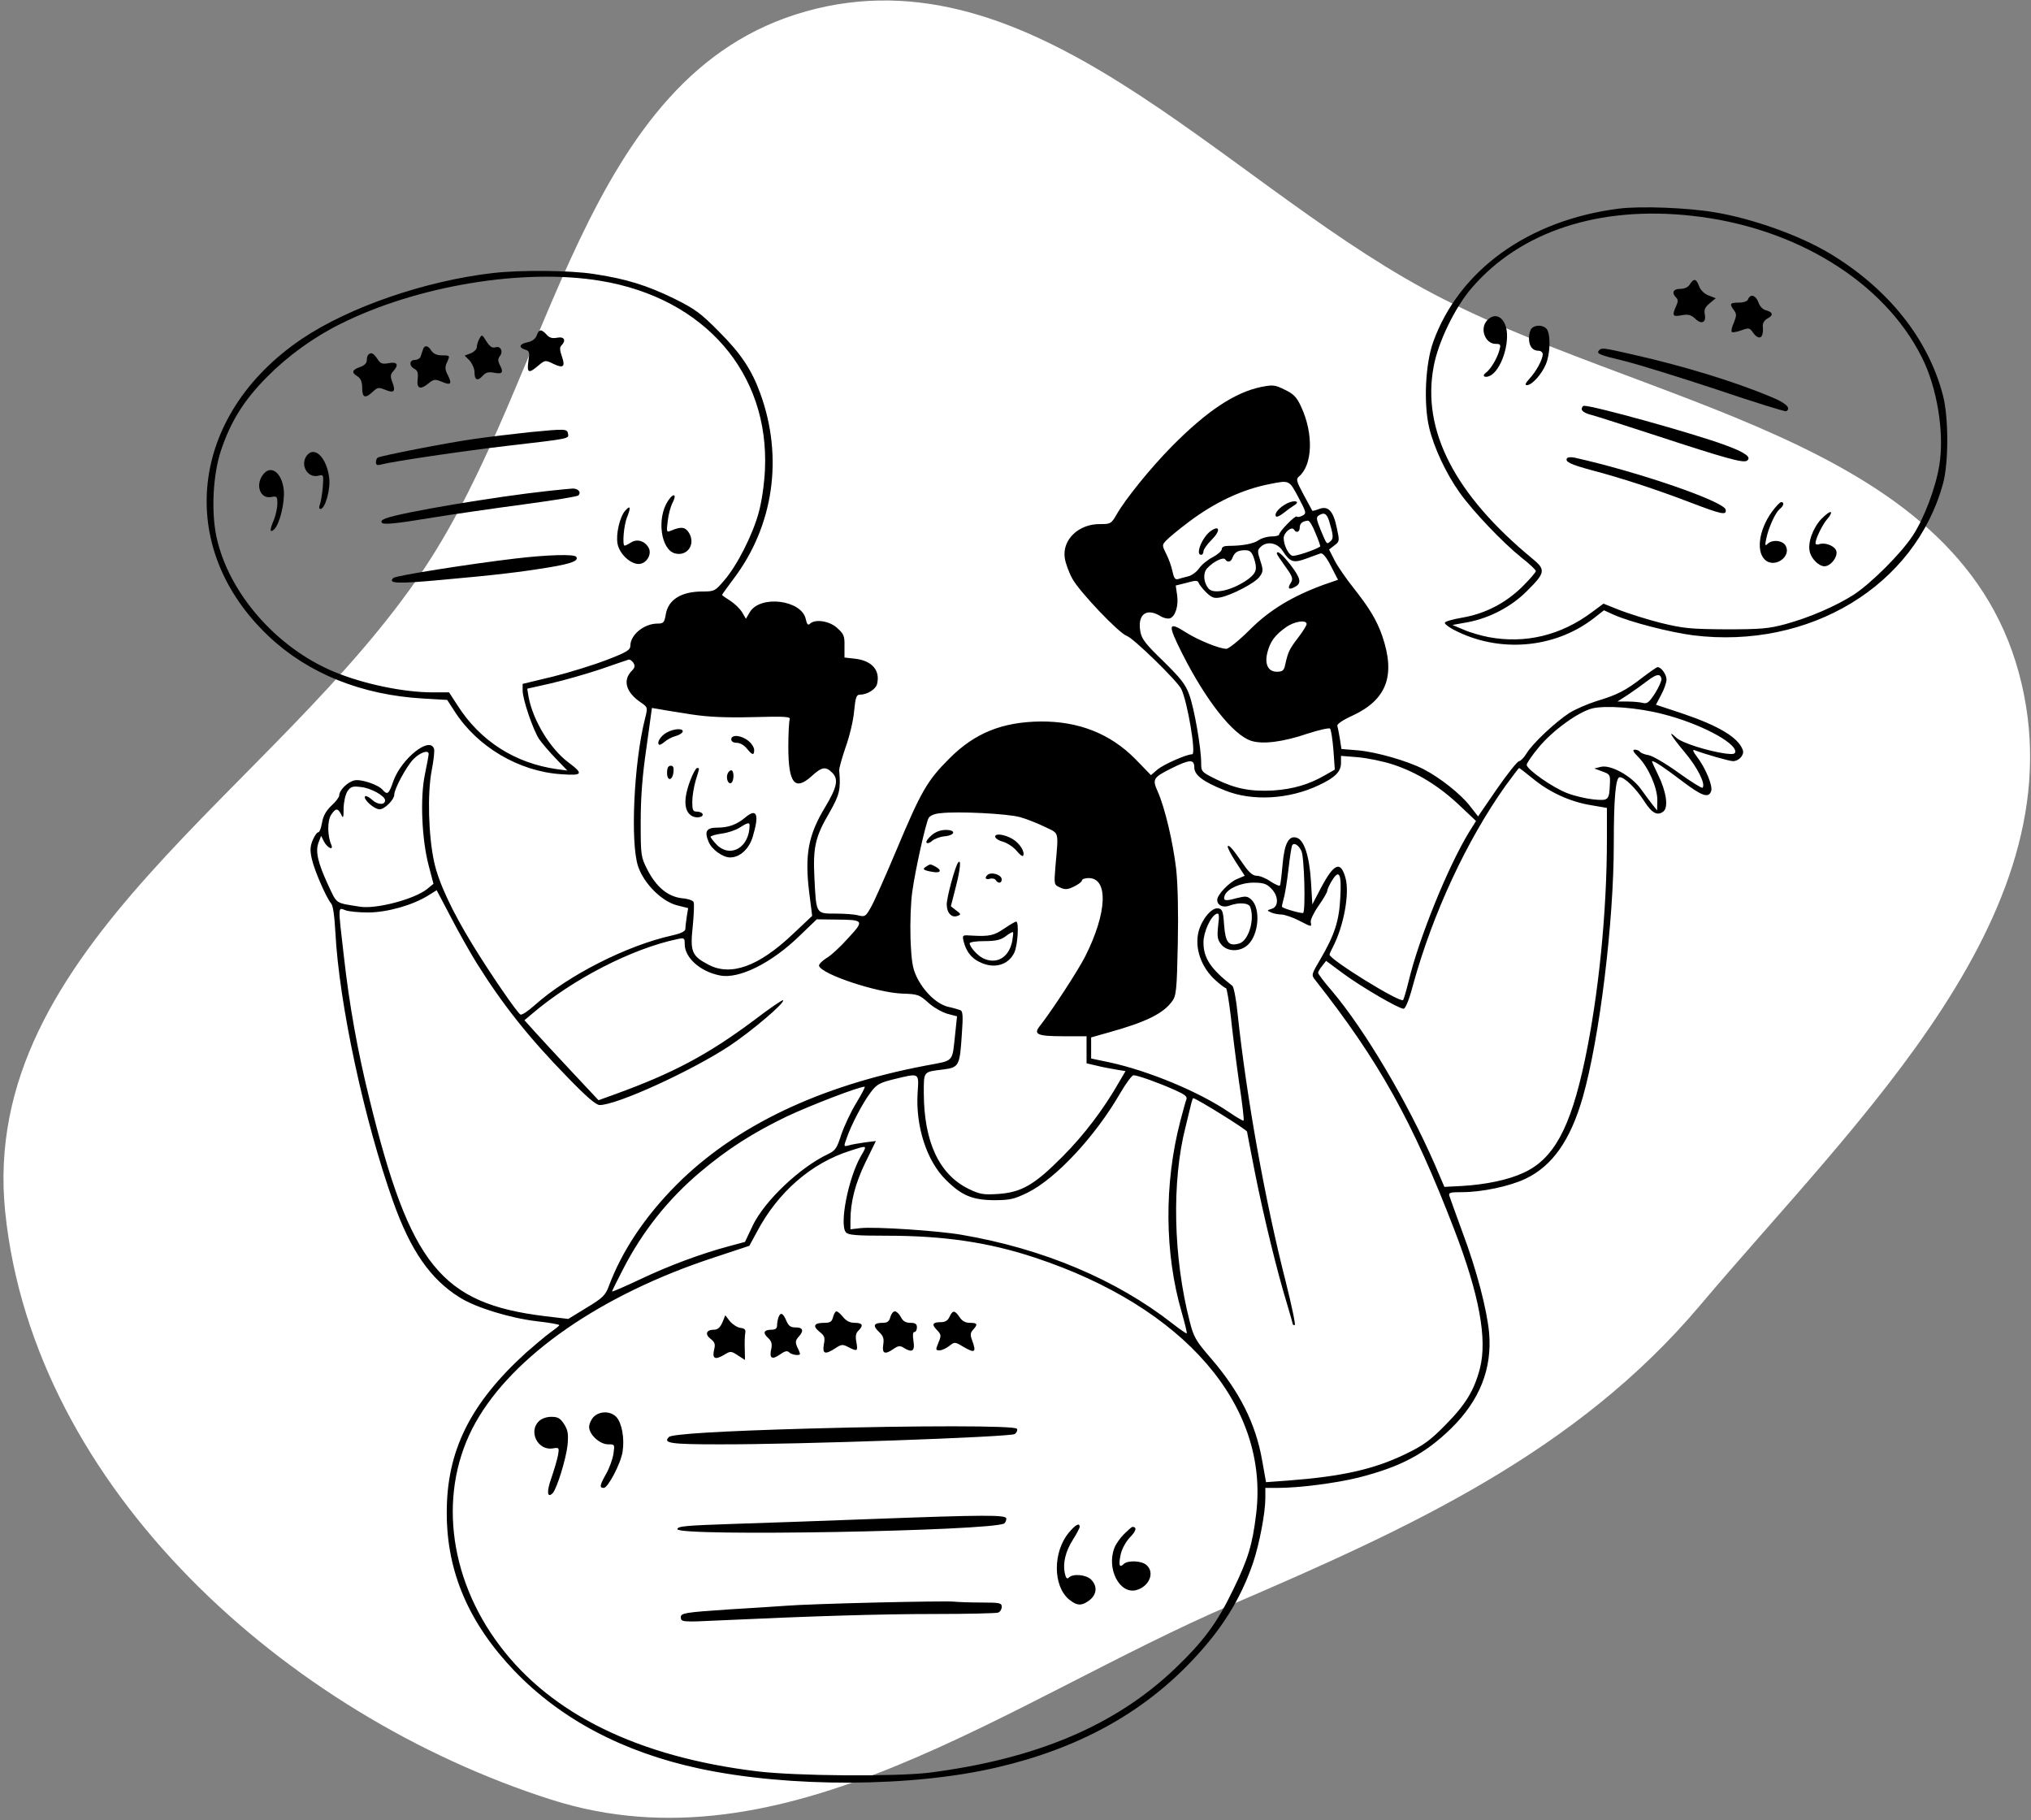 <svg width="443" height="397" viewBox="0 0 443 397" fill="none" xmlns="http://www.w3.org/2000/svg">
<rect x="0" y="0" width="443" height="397" fill="#808080" stroke="none"/>
<path fill-rule="evenodd" clip-rule="evenodd" d="M440.339 146.698C454.38 198.357 405.353 243.768 370.814 284.689C343.772 316.728 307.381 333.293 268.862 349.861C219.636 371.034 171.249 408.776 120.208 392.479C62.464 374.042 7.368 324.658 1.142 264.381C-4.818 206.688 60.299 172.345 92.484 124.078C120.82 81.585 126.593 16.267 175.782 2.483C225.079 -11.332 265.606 38.471 310.548 62.97C357.542 88.588 426.303 95.061 440.339 146.698Z" fill="white"/>
<path d="M353.1 45.5C333.4 48 318.25 58.9 312.6 74.6C310.9 79.35 310.5 87.95 311.7 93.15C312.75 97.6 315.4 103.25 318.35 107.4C321.3 111.55 327.75 118.3 331.85 121.6C333.6 122.95 335 124.3 335 124.55C335 124.8 333.65 126.35 332 128C328.3 131.6 323.9 133.85 318.95 134.7C316.95 135.05 315.25 135.5 315.15 135.8C315.05 136.05 315.95 136.75 317.1 137.35C326.85 142.45 338.95 141.5 347.55 134.9L349.85 133.1L352.05 134.1C355.7 135.7 364.05 137.85 369.25 138.55C394.65 141.7 417.7 127.8 423.8 105.5C425.05 101 425.05 91.05 423.8 86.25C420.6 73.9 411.85 62.95 399.15 55.3C392.55 51.35 382.4 47.7 374 46.3C368.1 45.3 357.9 44.9 353.1 45.5ZM368.9 47.05C391.45 49.45 410.85 61.35 419.15 77.85C422.55 84.5 424.15 94.5 423 101.5C422.2 106.4 419.7 113 417.25 116.75C414.7 120.7 408 127.35 404.25 129.75C400.3 132.25 394.75 134.65 389.5 136.1C385.8 137.1 384.15 137.25 376.5 137.25C368.65 137.2 367.2 137.05 362.25 135.85C359.25 135.1 355.2 133.8 353.25 133.05L349.75 131.65L347.25 133.5C340.5 138.55 332.75 140.45 324.7 138.95C323.1 138.65 320.65 137.95 319.3 137.35L316.8 136.3L320.15 135.7C324.9 134.8 329.7 132.3 333.05 128.9C337.1 124.9 337.2 124.25 334.2 121.8C317.3 107.85 310.1 93.85 312.7 80C313.65 74.65 317.4 66.95 321.05 62.75C331.65 50.45 348.8 44.85 368.9 47.05Z" fill="black"/>
<path d="M368.597 62C368.197 62.65 367.447 63 366.497 63C364.947 63 364.547 63.85 365.597 64.9C366.047 65.35 366.047 65.8 365.597 66.75C364.647 68.85 364.847 69.15 366.797 68.75C368.247 68.5 368.847 68.65 369.747 69.5C371.147 70.85 372.197 70.35 371.847 68.55C371.647 67.55 371.897 67 372.897 66.15L374.247 65.05L372.697 64.45C371.747 64.1 370.947 63.3 370.597 62.4C369.997 60.75 369.447 60.65 368.597 62Z" fill="black"/>
<path d="M381.298 65.25C381.148 65.7 380.348 66 379.248 66C377.348 66 377.148 66.25 378.198 67.65C378.798 68.45 378.798 68.85 378.198 70.35C377.748 71.3 377.548 72.25 377.748 72.4C377.898 72.55 378.848 72.4 379.798 72.05C381.448 71.45 381.648 71.5 382.298 72.45C383.698 74.4 384.748 73.8 384.498 71.15C384.448 70.5 384.848 69.85 385.448 69.5C386.848 68.8 386.748 68.1 385.298 67.7C384.548 67.55 383.848 66.85 383.548 65.95C382.998 64.4 381.798 64 381.298 65.25Z" fill="black"/>
<path d="M324.348 69.9C322.698 71.7 323.948 75 326.248 75C327.348 75 327.398 75.15 326.998 76.55C326.448 78.35 325.148 80.5 324.098 81.3C322.948 82.15 324.198 82.55 325.348 81.75C327.848 80 329.548 73.75 328.298 70.8C327.448 68.75 325.748 68.35 324.348 69.9Z" fill="black"/>
<path d="M334.099 71.6C333.749 71.95 333.499 72.9 333.499 73.75C333.499 75.5 334.249 76.5 335.599 76.5C336.099 76.5 336.499 76.85 336.499 77.25C336.499 78.4 335.049 81.05 333.599 82.6C332.699 83.6 332.549 84 333.049 84C334.149 84 336.299 81.6 337.199 79.4C338.099 77.25 338.249 73.4 337.499 71.95C336.899 70.9 334.999 70.7 334.099 71.6Z" fill="black"/>
<path d="M348.848 76.35C348.048 77.1 348.748 77.4 354.398 78.75C357.598 79.55 366.748 82.4 374.748 85.05C382.698 87.75 389.398 89.8 389.598 89.7C390.748 89 389.598 87.9 386.148 86.5C378.298 83.2 366.798 79.7 356.048 77.3C349.948 75.9 349.348 75.8 348.848 76.35Z" fill="black"/>
<path d="M345 89.25C345 89.65 345.85 90.2 347.15 90.5C348.3 90.8 354.65 92.85 361.25 95C376.2 99.9 380.15 101 381 100.5C382.2 99.75 380.65 98.65 376.1 97C368.95 94.4 347.7 88.5 345.5 88.5C345.25 88.5 345 88.85 345 89.25Z" fill="black"/>
<path d="M341.796 99.95C341.296 100.7 342.596 101.3 346.996 102.5C353.346 104.15 361.446 106.8 368.596 109.55C375.546 112.2 376.646 112.45 376.396 111.15C376.046 109.35 357.346 102.9 343.396 99.8C342.646 99.65 341.946 99.7 341.796 99.95Z" fill="black"/>
<path d="M386.5 111.6C383.5 115.75 382.95 120.75 385.3 122.35C387.5 123.75 390.7 121.25 389.5 119.05C388.9 117.85 386.6 117.6 385.55 118.6C385 119.15 384.95 118.95 385.25 117.5C385.75 115.05 387.2 111.9 388.15 111.05C389.1 110.3 389.25 109.5 388.5 109.5C388.25 109.5 387.35 110.45 386.5 111.6Z" fill="black"/>
<path d="M397.25 113.2C395.4 115.2 394.25 118.4 394.75 120.35C395.1 121.9 396.75 123.5 397.95 123.5C399.4 123.5 401.1 121.15 400.45 119.95C399.9 118.9 397.9 118.25 396.75 118.7C396.35 118.85 396 118.75 396 118.45C396 117.45 397.6 114.25 398.6 113.15C399.2 112.5 399.5 111.85 399.35 111.7C399.15 111.5 398.25 112.2 397.25 113.2Z" fill="black"/>
<path d="M107.498 59.55C92.748 61.25 76.198 66.95 65.848 73.9C41.248 90.5 38.048 119.4 58.648 138.8C67.248 146.9 78.898 151.6 92.398 152.35L97.548 152.65L99.198 155.2C104.148 162.9 113.198 168.25 122.398 168.85C127.148 169.2 127.348 168.8 123.948 166.25C119.998 163.3 116.248 157.1 115.298 152L114.998 150.2L120.098 149.05C122.948 148.4 127.848 147 130.998 145.95C134.148 144.85 136.948 143.9 137.148 143.85C137.398 143.8 137.848 144.1 138.148 144.55C138.548 145.2 138.498 145.6 137.848 146.25C135.748 148.35 136.498 151 139.848 153.25C141.298 154.25 141.298 154.3 140.698 156.7C138.248 166.3 137.448 183.9 139.198 189C140.498 192.75 144.348 196.6 147.698 197.45L150.098 198.05L149.798 199.9C149.648 200.9 149.498 202.1 149.498 202.55C149.498 203.1 148.648 203.55 146.648 204C136.698 206.2 123.848 212.75 116.598 219.25C115.148 220.55 113.798 221.45 113.498 221.25C112.748 220.8 106.848 212.2 103.148 206.15C98.548 198.65 95.648 192.4 94.698 188C93.448 182.3 93.198 173.1 94.148 168.1C94.598 165.8 94.848 163.65 94.648 163.25C93.648 160.55 87.548 165.5 85.798 170.35C84.848 173.15 84.498 173.45 83.498 172.3C82.598 171.15 78.698 169.85 77.298 170.2C75.798 170.55 73.998 172.35 73.998 173.45C73.998 173.85 73.248 174.85 72.298 175.7C71.148 176.8 70.498 177.9 70.248 179.4C70.048 180.55 69.698 181.5 69.448 181.5C69.148 181.5 68.598 182.3 68.198 183.25C67.648 184.6 67.598 185.5 67.998 187.25C68.548 189.8 71.148 195.75 72.198 197C72.648 197.45 72.948 199.75 73.148 203.25C73.948 218.8 79.398 244.2 85.748 262.05C89.548 272.75 93.898 279 100.248 282.95C103.698 285.15 111.198 287.45 117.048 288.15C119.798 288.45 121.998 288.85 121.998 289C121.998 289.15 121.098 289.85 120.048 290.6C118.998 291.35 116.648 293.35 114.748 295C102.548 306.1 97.398 316.45 97.448 330C97.448 342.85 102.298 354.05 112.198 364.4C122.298 374.95 135.948 382.15 152.498 385.7C172.048 389.9 198.998 389.8 217.498 385.45C234.948 381.4 248.898 373.8 259.748 362.45C266.398 355.5 270.548 348.9 273.298 340.9C274.698 336.75 275.998 329.95 275.998 326.7V324.5H278.748C283.348 324.5 291.498 323.45 296.298 322.25C305.548 319.9 310.798 317.1 316.548 311.5C322.748 305.4 325.498 298.5 324.798 290.6C324.298 285.5 322.098 277 318.998 268.75C317.598 264.9 316.298 261.35 316.148 260.85C315.898 260.1 316.248 260 318.898 260C323.198 260 329.198 258.75 332.698 257.1C338.598 254.3 342.548 248.7 345.248 239.25C348.898 226.4 351.998 201.2 351.998 184.05C351.998 174.1 352.398 169.5 353.298 169.5C354.348 169.5 356.848 171.95 358.648 174.75C360.348 177.4 361.548 178 362.848 176.95C363.948 176 363.448 172.6 361.648 168.95C360.848 167.35 360.248 166 360.348 166C360.948 166 363.148 167.5 366.898 170.35C371.248 173.65 372.698 174.15 373.248 172.5C373.598 171.35 372.048 167.55 370.148 165.05C369.298 163.95 369.098 163.45 369.598 163.6C371.798 164.45 377.198 166 377.998 166C379.298 166 380.498 164.65 380.148 163.6C379.198 160.85 374.898 158.3 366.948 155.6L361.198 153.7L362.348 151.5C362.998 150.3 363.498 148.85 363.498 148.2C363.498 147.1 362.348 145.5 361.548 145.5C361.348 145.5 359.848 146.55 358.198 147.8C354.598 150.6 352.748 151.55 348.248 152.9C346.348 153.5 343.648 154.65 342.298 155.5C339.298 157.45 334.298 162.1 332.948 164.35C332.398 165.25 331.648 166 331.348 166C330.998 166 328.848 168.7 326.548 172L322.398 178.05L320.598 175.75C318.648 173.2 313.948 169.5 310.498 167.75C306.898 165.9 300.148 164 296.248 163.65L292.598 163.35L292.248 161.1C292.048 159.9 291.798 158.6 291.698 158.3C291.548 157.95 292.948 157 294.948 156.1C302.498 152.6 304.448 147.35 301.498 138.7C300.298 135.25 298.648 132.55 295.248 128.25C293.698 126.3 291.848 123.65 291.148 122.3L289.898 119.85L291.048 118.95C292.198 118.1 292.198 117.95 291.598 115.2C290.848 111.45 289.698 110.25 287.748 111C286.998 111.3 286.298 111.45 286.248 111.4C286.198 111.3 285.348 109.75 284.348 107.9C282.798 105 282.648 104.5 283.298 103.95C286.298 101.45 286.548 94.7 283.848 88.8C282.848 86.6 282.198 85.95 280.248 85C278.048 83.9 277.598 83.9 275.048 84.4C269.298 85.6 263.248 89.65 255.748 97.2C250.998 102 245.448 108.85 243.498 112.3C242.398 114.2 242.198 114.3 240.048 114.3C235.298 114.2 231.648 117.7 232.248 121.7C232.398 122.8 233.148 124.85 233.898 126.2C235.348 128.95 244.098 138.15 245.798 138.7C247.198 139.15 256.748 148.45 257.648 150.25C258.998 152.95 260.948 164.5 260.048 164.5C258.798 164.5 253.848 166.7 252.498 167.8L251.048 169.05L247.598 165.5C242.148 160 235.298 157.3 226.998 157.35C218.598 157.45 212.598 159.85 206.998 165.5C202.248 170.25 200.898 172.6 195.548 185.35C193.148 191.05 190.648 196.7 189.948 197.9C188.848 199.85 188.648 200 187.248 199.65C186.448 199.4 184.198 199.25 182.248 199.25C177.948 199.25 178.048 199.35 177.648 191.65C177.298 184.8 177.798 182.55 180.898 177.25C183.148 173.3 183.398 172.25 183.048 168C182.998 167.6 183.648 165.3 184.448 162.95C185.298 160.6 186.148 157.05 186.298 155.1C186.598 152.1 186.798 151.5 187.548 151.5C189.148 151.5 190.998 150.35 191.298 149.2C192.048 146.2 190.198 144.05 186.398 143.65L184.198 143.4V140.9C184.248 138.7 184.048 138.25 182.598 136.95C180.898 135.4 177.748 134.95 176.648 136.05C176.248 136.45 175.998 136.15 175.748 135C174.848 130.85 165.848 129.7 163.548 133.5L162.698 134.95L161.848 133.5C161.348 132.7 160.198 131.6 159.248 131C158.298 130.4 157.498 129.85 157.498 129.75C157.498 129.65 158.648 128.05 159.998 126.25C168.748 114.7 170.898 99.75 165.848 85.85C163.948 80.6 161.598 77.1 156.748 72.25C152.848 68.3 151.548 67.35 146.998 65.1C141.148 62.25 136.548 60.8 129.498 59.75C124.398 58.95 113.598 58.85 107.498 59.55ZM130.998 61.25C153.648 65 167.848 81.35 166.848 102.5C166.698 105.6 166.148 109.4 165.498 111.75C164.198 116.6 160.748 123.4 157.948 126.6C155.998 128.9 155.798 129 153.248 129C148.548 129 145.698 130.8 145.198 134.1C144.898 135.8 144.698 136 143.398 136C140.498 136 137.498 138.45 137.498 140.8C137.498 141.75 136.698 142.25 132.398 143.9C129.548 145 124.248 146.65 120.648 147.55L113.998 149.15V150.6C113.998 152.55 116.298 159.25 117.598 161.2C118.198 162.05 119.798 163.95 121.198 165.4L123.748 168.05L121.498 167.75C112.298 166.45 104.748 161.6 99.798 153.85L97.948 151H94.348C87.998 151 79.198 149.15 72.848 146.5C60.248 141.25 49.798 129.25 47.198 117C46.048 111.5 46.448 103.5 48.198 98.25C50.348 91.85 53.198 87.3 58.248 82.2C62.748 77.65 68.398 73.55 74.248 70.65C90.948 62.3 114.198 58.45 130.998 61.25ZM283.198 108.45C284.948 111.75 284.998 112 284.098 112.45C283.548 112.75 282.998 112.85 282.848 112.65C282.498 112.35 278.998 115.95 278.998 116.6C278.998 116.8 278.248 117 277.348 117C276.448 117 275.198 117.35 274.548 117.8C273.448 118.6 270.948 119.05 267.898 119.05C266.998 119.05 266.498 119.3 266.498 119.75C266.498 120.15 265.598 120.95 264.548 121.5C263.448 122.05 262.098 123.15 261.548 123.95C260.998 124.75 259.898 125.55 259.148 125.7C258.348 125.9 257.398 126.15 256.948 126.3C256.298 126.45 256.048 126.05 255.748 124.65C255.548 123.65 254.948 121.9 254.398 120.85C253.448 118.95 253.448 118.85 254.348 117.9C254.848 117.35 256.998 115.55 259.198 113.9C264.948 109.55 270.998 106.7 277.048 105.55C281.248 104.7 281.198 104.7 283.198 108.45ZM289.898 113.6C290.848 116.75 290.898 117.45 290.198 118.05C289.348 118.75 289.448 118.9 288.048 115.55C287.148 113.35 287.048 112.8 287.598 112.45C288.798 111.65 289.398 112 289.898 113.6ZM286.948 116.3C287.598 117.8 288.048 119.1 287.948 119.2C286.948 119.9 282.398 121.45 281.848 121.2C280.998 120.9 279.998 118.85 279.998 117.35C279.998 116.15 281.748 114.7 282.248 115.5C282.748 116.35 283.498 116.05 283.498 115.05C283.498 114.15 284.098 113.65 285.298 113.55C285.598 113.5 286.348 114.75 286.948 116.3ZM279.748 120.1C281.348 122.6 282.148 122.85 284.848 121.85C286.198 121.35 287.598 120.85 287.998 120.7C288.498 120.55 289.248 121.4 290.298 123.45L291.848 126.45L288.798 127.5C281.948 130 276.948 133 272.598 137.35C270.298 139.65 267.998 141.5 267.498 141.5C265.998 141.5 261.448 139.65 258.798 138C254.748 135.4 254.598 136.05 257.848 142.5C263.048 152.8 268.898 160.2 272.848 161.55C275.398 162.4 279.948 161.8 285.198 160C287.698 159.2 289.898 158.7 290.098 158.9C290.348 159.15 290.648 161.25 290.848 163.6L291.148 167.85L288.948 169.1C285.498 171.1 282.048 172.1 277.698 172.4C272.798 172.65 269.548 172.05 265.248 169.95C262.048 168.35 261.998 168.3 261.998 166.35C261.998 163.15 260.498 154.5 259.398 151.5C258.598 149.25 257.498 147.9 253.748 144.2C249.998 140.6 248.998 139.35 248.748 137.8C248.048 134.1 249.948 132.5 252.998 134.3C253.748 134.8 254.748 135 255.198 134.85C256.398 134.4 257.098 132.05 256.748 129.75L256.448 127.7L258.848 127.1C260.798 126.55 261.248 126.55 261.448 127.1C261.548 127.45 262.298 128.4 263.098 129.2C264.298 130.35 264.798 130.55 266.148 130.3C268.698 129.8 273.948 127.05 274.798 125.7C275.548 124.65 275.548 124.25 274.898 122.3C274.248 120.3 274.248 119.95 274.948 119.3C276.298 117.95 278.598 118.35 279.748 120.1ZM273.448 121.55C274.298 124.05 274.098 124.85 272.398 126.2C269.098 128.65 264.748 129.75 263.598 128.35C262.498 127 262.348 125 263.298 123.95C264.598 122.5 266.848 121.4 267.248 122C267.748 122.75 268.498 122.6 268.848 121.6C269.298 120.45 269.998 120 271.598 120C272.598 120 272.998 120.35 273.448 121.55ZM284.998 136.1C284.998 136.4 284.148 137.8 283.048 139.2C281.198 141.65 280.948 142.15 280.298 145.1C280.048 146.25 279.698 146.5 278.498 146.5C276.548 146.5 275.748 144.75 276.498 142.1C277.098 139.85 278.198 138.4 280.498 136.8C282.298 135.5 284.998 135.1 284.998 136.1ZM362.398 148.05C362.448 148.45 361.848 149.85 360.998 151.2C359.698 153.2 359.248 153.55 358.348 153.3C357.748 153.15 356.248 153 355.048 153H352.798L355.048 151.55C356.248 150.75 358.148 149.4 359.248 148.55C361.348 146.95 362.148 146.85 362.398 148.05ZM362.748 155.75C370.498 157.7 378.498 161.85 378.498 163.9C378.498 164.45 378.048 164.55 376.398 164.35C372.448 163.8 366.798 162 365.648 160.9C363.598 158.95 364.448 160.45 367.498 164.1C370.248 167.35 372.098 171.05 371.348 171.8C371.198 171.95 368.848 170.5 366.148 168.55C363.448 166.6 360.498 164.85 359.598 164.7C358.698 164.55 357.848 164.2 357.698 163.95C357.548 163.7 357.048 163.5 356.598 163.5C355.998 163.5 356.198 163.95 357.348 165.1C359.598 167.4 361.498 171.8 361.498 174.5L361.448 176.75L360.448 175.5C359.898 174.8 358.748 173.25 357.848 172C355.748 169.15 351.248 166.7 349.148 167.25L347.748 167.6L349.498 168.25C351.148 168.85 351.248 168.95 351.148 171C350.998 174.55 350.848 174.65 347.598 174.35C346.048 174.2 343.448 173.6 341.898 173C338.798 171.85 332.998 167.8 332.998 166.8C332.998 166.45 334.198 164.7 335.698 162.9C338.698 159.3 344.198 155.3 347.298 154.5C350.248 153.8 357.198 154.3 362.748 155.75ZM150.748 155.8C154.348 156.35 158.098 156.55 164.148 156.4C171.398 156.2 172.498 156.3 172.248 156.9C172.098 157.35 171.948 160 171.948 162.85C171.948 170.8 173.348 172.6 176.998 169.3C179.298 167.2 180.098 167.1 181.548 168.55C182.948 169.95 182.548 171.75 179.998 176C176.298 182.1 175.498 186.4 176.498 194.6L177.148 199.75L172.848 203.8C165.448 210.8 159.398 212.95 154.548 210.4C150.898 208.5 150.498 207.55 151.098 202.05C151.348 199.5 151.448 197.1 151.298 196.75C151.198 196.4 150.048 196 148.748 195.9C145.698 195.55 143.198 193.5 141.248 189.75C139.798 186.9 139.748 186.7 139.748 179.3C139.748 173.95 140.098 169.2 140.998 163.1L142.198 154.4L143.998 154.7C144.948 154.9 147.998 155.35 150.748 155.8ZM93.498 164.45C93.498 164.7 93.148 166.65 92.698 168.8C91.598 173.95 91.998 183.1 93.498 188.75L94.548 192.75L93.148 193.9C90.398 196.1 82.098 198.3 78.548 197.75C72.948 196.85 73.598 197.3 71.498 192.85C69.298 188.05 68.748 185.65 69.498 183.7L70.048 182.3L70.648 183.5C71.398 184.95 72.848 185.6 72.248 184.2C71.398 182.25 71.398 179 72.198 177.75C73.198 176.2 73.698 176.2 74.398 177.6C74.848 178.6 74.948 178.4 74.948 176.25C74.998 174.75 75.348 173.25 75.798 172.55C76.498 171.55 76.948 171.4 78.748 171.65C80.898 171.85 83.998 173.6 83.998 174.55C83.998 175.6 82.398 175.55 81.248 174.5C80.548 173.85 79.848 173.5 79.648 173.65C79.098 174.25 81.598 176.5 82.798 176.5C83.898 176.5 85.998 174.4 85.998 173.3C85.998 172.05 88.648 167.15 90.148 165.6C91.598 164.1 93.498 163.45 93.498 164.45ZM303.898 166.75C309.148 168.5 313.898 171.45 318.298 175.6L321.948 179.05L320.448 181.45C315.848 188.95 309.448 204.75 307.248 214C306.748 216.05 306.198 217.9 306.048 218.1C305.398 218.8 289.998 209.25 289.998 208.2C289.998 208.05 290.298 207.35 290.698 206.6C293.098 202 294.398 194.9 293.498 191.55C292.448 187.65 290.998 188.2 288.098 193.7L286.248 197.25L285.948 192.25C285.598 186.65 284.448 183.2 282.848 182.7C281.098 182.15 280.148 183.95 279.748 188.6C279.548 190.9 279.298 192.9 279.198 193.1C279.048 193.3 278.148 192.9 277.148 192.25C276.148 191.55 274.798 191 274.148 191C273.298 191 272.498 190.35 271.348 188.7C268.898 185.15 268.098 184.2 267.798 184.55C267.648 184.7 268.398 186.2 269.498 187.9L271.498 191L269.848 191.7C268.098 192.4 265.498 195.15 265.498 196.25C265.498 197.45 266.798 198.05 268.198 197.5C270.248 196.75 272.348 196.9 272.698 197.8C273.748 200.6 272.298 205.3 270.198 205.8C267.948 206.4 267.298 205.55 266.998 201.7C266.798 198.65 266.598 198.25 265.698 198.1C264.298 197.9 262.198 200.4 261.448 203.1C260.498 206.75 261.998 211.05 265.248 213.9C266.248 214.8 267.198 215.5 267.398 215.5C267.598 215.5 268.048 218.25 268.448 221.55C268.798 224.9 269.598 231.35 270.248 235.9C270.948 240.45 271.398 244.3 271.248 244.4C271.148 244.5 269.748 243.7 268.148 242.6C261.548 238.1 250.548 233.55 242.048 231.7L237.998 230.85V228.55V226.25L241.898 225.15C249.948 222.9 253.648 221.1 255.648 218.4C256.548 217.2 256.698 216.05 256.898 205.9C257.048 198.8 256.898 192.85 256.548 189.55C255.848 183.65 254.098 176.2 252.548 172.7C251.298 169.9 251.448 169.6 255.648 167.5C259.498 165.6 260.498 165.55 260.498 167.35C260.498 169.05 262.448 170.5 267.098 172.35C273.048 174.8 281.148 174.35 287.648 171.25C291.198 169.6 292.498 168.3 292.498 166.4V164.85L296.248 165.15C298.348 165.35 301.798 166.05 303.898 166.75ZM334.398 169.85C337.998 172.8 342.448 174.85 346.998 175.6L350.498 176.2V183C350.498 198.95 348.698 216.85 345.698 231.15C342.548 246.05 338.898 252.8 332.248 255.8C329.048 257.3 324.098 258.35 318.898 258.65L315.048 258.85L312.998 254.05C306.948 240.2 297.648 224.55 290.548 216.15C288.848 214.2 287.498 212.4 287.498 212.15C287.498 211.95 287.898 211.25 288.398 210.65L289.248 209.55L292.948 212.3C296.948 215.25 305.098 220 306.148 220C306.548 220 307.348 218.1 308.198 214.85C312.498 199.25 319.898 183.3 328.398 171.35C329.948 169.25 331.248 167.5 331.348 167.5C331.448 167.5 332.798 168.55 334.398 169.85ZM222.448 178.2C223.948 178.6 226.398 179.6 227.948 180.35C231.098 181.9 230.898 181.05 230.198 189.1C229.898 192.95 229.898 192.95 231.198 193.55C232.298 194.05 232.848 194.05 234.248 193.35C235.198 192.9 235.998 192.3 235.998 192C235.998 191.75 236.648 191.5 237.448 191.5C241.798 191.5 241.498 199.05 236.748 208.5C235.198 211.6 229.448 220.4 226.898 223.65C225.298 225.6 226.148 226 232.148 226H236.998V228.95V231.9L239.148 232.4C240.298 232.7 242.198 233.05 243.348 233.25L245.498 233.6L244.148 235.9C240.748 241.9 236.348 247.65 231.748 252.25C225.598 258.45 222.798 260.05 217.648 260.4C214.448 260.6 213.698 260.45 211.298 259.3C204.848 256.15 201.548 249.05 201.498 238.45C201.498 233.55 201.348 233.8 205.698 233.25C209.198 232.8 209.348 232.5 209.798 225.5C210.098 221.45 209.998 220.5 209.448 220.3C209.048 220.15 207.848 219.8 206.698 219.55C204.248 218.9 201.498 216.25 199.948 213.05C199.048 211.2 198.798 209.65 198.598 204.65C198.498 201.2 198.648 196.7 198.998 194.4C199.648 189.65 201.898 179.65 202.548 178.4C202.848 177.9 203.798 177.45 205.148 177.35C208.998 176.9 219.698 177.45 222.448 178.2ZM283.848 185.55C284.498 186.75 284.798 198.55 284.248 199.1C283.998 199.3 280.048 198.2 279.648 197.8C279.548 197.75 279.748 196.9 279.998 195.95C280.298 195 280.748 192.1 281.048 189.5C281.348 186.9 281.698 184.6 281.848 184.35C282.248 183.7 283.198 184.25 283.848 185.55ZM292.348 195.7C292.098 200.85 291.098 203.9 287.998 209.2C286.048 212.5 285.998 212.65 286.848 213.7C300.798 231.4 308.148 244.6 317.198 268.15C322.648 282.3 324.448 292.05 322.798 298.45C321.548 303.25 319.698 306.3 315.248 310.8C311.898 314.2 310.448 315.25 306.498 317.15C299.648 320.45 292.748 322 280.948 322.9L276.148 323.25L275.298 318.5C273.898 310.5 270.398 303.5 264.098 296.2C260.798 292.4 260.348 291.55 259.498 288.2C255.898 274.2 255.548 257.6 258.598 245.75C259.148 243.55 259.698 241.25 259.848 240.6C259.998 240 260.198 239.5 260.248 239.5C260.898 239.5 271.998 246.4 271.998 246.8C271.998 246.9 272.798 250.95 273.748 255.85C275.598 265.15 278.548 277.3 280.748 284.45C281.448 286.8 281.998 288.75 281.998 288.85C281.998 288.95 282.198 289 282.398 289C282.648 289 281.748 284.75 280.448 279.55C275.948 261.95 271.898 239.4 269.948 221.1C269.648 217.95 269.098 215.2 268.798 215C264.048 211.3 262.498 208.95 262.498 205.5C262.498 203.3 264.098 199.75 265.348 199.3C265.898 199.05 265.998 199.55 265.698 201.9C265.448 204.3 265.548 204.95 266.398 206C267.698 207.6 270.498 207.65 272.198 206.05C274.598 203.8 274.998 198.1 272.948 196.2C272.048 195.4 271.698 195.4 269.648 195.9C267.198 196.6 266.698 196.45 267.148 195.25C267.748 193.8 270.648 192.5 273.398 192.5C275.548 192.5 276.298 192.75 277.248 193.75C278.898 195.35 278.948 197.75 277.398 198.2C276.298 198.55 276.298 198.55 277.248 199C277.798 199.25 278.848 199.45 279.548 199.45C280.248 199.5 281.948 200.05 283.298 200.75C286.198 202.25 286.098 202.2 285.898 201.1C285.798 200.65 286.548 199.05 287.598 197.55C288.648 196.05 289.498 194.6 289.498 194.3C289.498 194 289.948 193 290.498 192.1C292.098 189.45 292.648 190.5 292.348 195.7ZM103.948 210C109.598 219.05 115.348 226.3 123.698 234.85C127.848 239.15 129.998 241 130.798 241C134.548 241 150.648 233.65 159.048 228.15C163.998 224.85 171.298 218.65 170.798 218.15C170.648 218 167.748 220 164.348 222.6C154.398 230 146.948 234 134.148 238.65L130.548 239.95L124.598 233.6C121.348 230.1 117.698 226.2 116.548 224.9L114.398 222.5L115.998 221.15C124.898 213.55 137.798 206.9 147.798 204.8C149.248 204.5 149.348 204.55 149.348 205.9C149.348 208.9 152.798 211.95 157.098 212.75C161.248 213.55 168.348 210 174.398 204.1L178.148 200.5L182.198 200.55C188.498 200.6 188.598 200.7 184.998 204.6C183.348 206.45 181.198 208.45 180.198 209C179.248 209.6 178.548 210.35 178.648 210.65C179.248 212.5 191.248 216.5 196.848 216.7C200.198 216.8 200.548 216.95 202.448 218.65C203.598 219.7 205.448 220.75 206.648 221.1L208.748 221.65L208.348 225.45C207.648 231.85 208.248 231.2 201.898 232.4C178.698 236.8 160.298 245.6 147.498 258.45C140.648 265.35 135.648 272.85 132.798 280.5C132.048 282.5 131.448 283.1 127.948 285.2L123.948 287.65L118.898 287.05C96.248 284.3 89.448 275.9 80.598 239.75C77.998 229.25 76.198 219.25 74.998 208.5C73.698 197.3 73.698 197.9 75.298 198.5C75.998 198.8 78.248 199 80.298 199C84.448 199 90.048 197.4 93.398 195.3L95.248 194.15L98.298 199.95C99.948 203.15 102.498 207.65 103.948 210ZM200.148 238.35C199.698 245.6 202.098 253.15 206.298 257.3C209.698 260.7 212.048 261.7 216.748 261.75C220.298 261.75 221.148 261.55 224.148 260.1C230.298 257.05 238.898 247.85 244.348 238.4C245.598 236.25 246.898 234.5 247.248 234.5C248.098 234.5 252.748 236.15 256.198 237.7C258.548 238.75 259.048 239.15 258.748 239.85C258.548 240.35 257.998 242.45 257.448 244.5C253.898 258.15 253.998 273.3 257.748 286.2C258.448 288.65 258.948 290.7 258.848 290.8C258.798 290.9 257.398 289.95 255.798 288.7C243.548 279.1 227.598 272.35 209.748 269.3C204.598 268.4 190.798 267.5 187.648 267.85L185.498 268.1V266.2C185.498 262.15 186.548 258.1 188.748 253.55L191.048 248.85L188.648 249.15C187.298 249.35 185.748 249.6 185.148 249.8C183.998 250.1 183.998 250.1 184.698 248.15C185.698 245.25 188.198 240.5 189.898 238.25C191.198 236.5 191.848 236.15 194.848 235.4C200.648 234 200.448 233.85 200.148 238.35ZM186.798 240.5C185.598 242.45 184.148 245.55 183.498 247.45C182.548 250.45 182.198 250.95 180.598 251.7C174.398 254.65 166.798 261.9 164.198 267.25L162.498 270.85L159.148 271.75C152.948 273.4 145.848 276.05 139.648 279C136.248 280.6 133.498 281.8 133.498 281.65C133.498 281.55 134.548 279.4 135.848 276.9C140.098 268.6 145.748 261.5 152.748 255.6C158.748 250.55 164.148 247.1 171.598 243.5C176.698 241.1 187.298 237 188.598 237C188.798 237 187.948 238.6 186.798 240.5ZM187.798 252.1C185.048 256.85 183.048 267 184.498 268.75C184.998 269.35 186.648 269.5 193.448 269.5C205.848 269.5 215.748 270.95 225.798 274.3C258.298 285.05 276.848 306.5 273.998 330.1C273.198 336.85 272.248 340 268.948 346.75C265.448 354 262.548 357.9 256.298 363.9C243.298 376.3 226.098 383.6 202.748 386.6C195.448 387.5 173.448 387.35 165.048 386.3C139.198 383.15 120.248 373.85 108.998 358.9C97.598 343.8 95.548 324.9 103.698 310.3C111.898 295.65 131.098 282.35 155.598 274.3L163.448 271.7L165.048 268.75C169.648 260 176.948 253.65 185.498 250.95C189.248 249.75 189.198 249.7 187.798 252.1Z" fill="black"/>
<path d="M117.048 73.2C116.748 73.95 116.048 74.45 115.048 74.65C113.248 75 113.048 75.8 114.548 76.25C115.498 76.55 115.548 76.85 115.248 78.8C114.898 81.35 115.298 81.55 117.398 79.75C118.898 78.5 118.948 78.5 120.698 79.35C122.898 80.4 123.348 80 122.548 77.7C122.098 76.4 122.048 75.75 122.448 75.35C123.548 74.25 123.098 73.35 121.548 73.65C120.498 73.85 119.848 73.7 119.248 73C118.048 71.7 117.548 71.75 117.048 73.2Z" fill="black"/>
<path d="M104.548 73.9C104.248 74.45 103.998 75.3 103.998 75.75C103.998 76.15 103.398 76.75 102.698 77.05L101.348 77.55L102.448 78.65C102.998 79.3 103.498 80.4 103.498 81.15C103.498 82.9 104.148 83.2 105.248 82C105.948 81.2 106.548 81.05 107.848 81.3C109.648 81.65 109.898 81.2 108.948 79.45C108.598 78.7 108.598 78.25 108.998 77.7C109.848 76.7 109.198 75.35 108.048 75.75C107.348 75.95 106.848 75.6 106.098 74.45C105.148 72.9 105.098 72.9 104.548 73.9Z" fill="black"/>
<path d="M92.247 76.25C92.097 76.65 91.897 77.35 91.747 77.75C91.647 78.15 91.047 78.5 90.497 78.5C89.247 78.5 89.197 79.8 90.397 80.45C91.097 80.8 91.247 81.35 91.097 82.7C90.847 84.8 91.697 85.1 93.547 83.55C94.597 82.7 94.897 82.65 96.347 83.25C98.347 84.1 98.647 83.75 97.697 81.85C97.097 80.7 96.997 80.1 97.447 79.15C98.197 77.5 98.197 77.5 96.347 77.5C95.297 77.5 94.547 77.15 94.097 76.5C93.397 75.3 92.547 75.2 92.247 76.25Z" fill="black"/>
<path d="M80.349 77.35C80.148 77.5 79.999 78.1 79.999 78.6C79.999 79.2 79.448 79.75 78.499 80.05C76.749 80.7 76.599 81.25 77.999 82.1C78.698 82.55 78.999 83.3 78.999 84.6C78.999 86.75 79.648 87 81.299 85.45C82.349 84.45 82.599 84.45 83.999 85C85.948 85.8 86.349 85.4 85.599 83.4C85.099 82.1 85.148 81.65 85.749 81C87.049 79.55 86.698 78.85 84.799 79.2C83.398 79.45 82.999 79.35 82.299 78.25C81.448 77 80.948 76.75 80.349 77.35Z" fill="black"/>
<path d="M115.55 94.25C111.9 94.65 106.35 95.3 103.3 95.75C97.6 96.55 83.05 99.4 82.4 99.8C82.15 99.95 82 100.4 82 100.85C82 101.4 82.3 101.55 83.15 101.3C86.2 100.55 100.4 98.45 110.5 97.25C124.35 95.65 124.1 95.7 123.9 94.6C123.7 93.5 123.4 93.5 115.55 94.25Z" fill="black"/>
<path d="M66.997 99.25C65.347 101.25 66.997 104.35 69.447 103.75C70.597 103.45 70.597 103.5 70.397 106.35C70.247 107.95 69.947 109.65 69.747 110.1C69.547 110.65 69.597 111 69.897 111C70.947 111 72.147 106.6 71.797 104.15C71.247 99.85 68.697 97.25 66.997 99.25Z" fill="black"/>
<path d="M57.3 103.6C55.65 105.9 56.8 108.85 59.15 108.4C60.4 108.15 60.5 108.25 60.5 109.85C60.5 110.75 60.15 112.35 59.75 113.35C58.8 115.6 58.8 116.3 59.75 115.5C60.95 114.5 62.15 109.65 61.9 106.9C61.5 103 59 101.2 57.3 103.6Z" fill="black"/>
<path d="M119.747 107.05C108.097 108.3 87.547 111.75 84.147 113.05C83.247 113.4 82.997 113.7 83.347 114.05C83.747 114.45 86.747 114.15 93.297 113.05C98.497 112.2 107.897 110.85 114.247 110C120.547 109.15 125.897 108.3 126.147 108.05C126.847 107.35 126.097 106.5 124.847 106.55C124.247 106.6 121.947 106.8 119.747 107.05Z" fill="black"/>
<path d="M145.697 109.25C143.197 113.05 144.147 119.9 147.247 120.7C149.997 121.4 151.797 118.6 150.247 116.15C149.397 114.9 148.597 114.8 146.297 115.75C145.397 116.15 145.347 116 145.647 113.6C145.797 112.2 146.297 110.35 146.747 109.55C147.697 107.7 146.847 107.45 145.697 109.25Z" fill="black"/>
<path d="M136.348 111.4C135.198 112.7 134.298 116.5 134.698 118.6C135.098 120.75 137.448 123 139.298 123C140.948 123 142.248 120.95 141.498 119.5C140.698 118 138.998 117.45 137.648 118.3C137.048 118.7 136.398 119 136.248 119C135.698 119 136.048 114.5 136.798 112.75C137.648 110.6 137.498 110.1 136.348 111.4Z" fill="black"/>
<path d="M112.497 121.8C102.347 123 86.247 125.55 85.797 126.05C84.497 127.3 86.747 127.35 96.497 126.45C108.197 125.4 113.297 124.8 119.997 123.7C124.697 122.9 126.247 122.3 125.697 121.45C125.347 120.8 119.297 121 112.497 121.8Z" fill="black"/>
<path d="M280.699 109.8C279.049 110.65 277.899 111.95 278.299 112.6C278.449 112.85 279.199 112.5 279.949 111.9C280.749 111.25 281.799 110.5 282.299 110.2C283.749 109.35 282.349 108.95 280.699 109.8Z" fill="black"/>
<path d="M264.098 115.8C262.248 117.1 260.648 121 261.998 121C262.298 121 262.498 120.65 262.498 120.25C262.498 119.85 263.298 118.7 264.298 117.7C266.248 115.8 266.098 114.4 264.098 115.8Z" fill="black"/>
<path d="M278.5 120.75C278.5 120.9 279.35 122.15 280.35 123.55C281.95 125.75 282.1 126.25 281.55 127.1C280.75 128.35 281.1 128.75 282.45 128C283.95 127.2 283.75 126.15 281.45 123.15C279.65 120.85 278.5 119.9 278.5 120.75Z" fill="black"/>
<path d="M145.449 159.75C144.149 160.45 143.199 161.9 143.749 162.4C143.899 162.55 144.399 162.25 144.949 161.8C145.449 161.35 146.499 160.75 147.299 160.55C148.049 160.35 148.749 159.95 148.899 159.6C149.149 158.8 147.049 158.85 145.449 159.75Z" fill="black"/>
<path d="M159.5 161.25C159.5 161.7 159.95 162 160.7 162C161.4 162 162.35 162.55 162.9 163.25C164.1 164.75 164.5 164.8 164.5 163.55C164.5 163 163.9 162.1 163.2 161.55C161.65 160.3 159.5 160.15 159.5 161.25Z" fill="black"/>
<path d="M145.5 168.55C145.5 170.45 146.7 170.3 146.9 168.35C147 167.4 146.85 167 146.3 167C145.75 167 145.5 167.5 145.5 168.55Z" fill="black"/>
<path d="M150.547 170.25C148.997 174.35 149.197 177.05 150.997 178C152.047 178.55 153.647 178.15 153.197 177.45C153.047 177.2 152.497 177 151.947 177C151.147 177 150.997 176.65 150.997 174.85C150.997 173.65 151.347 171.55 151.747 170.2C152.647 167.3 152.597 167.5 152.047 167.5C151.797 167.5 151.097 168.75 150.547 170.25Z" fill="black"/>
<path d="M158.698 168.75C158.298 169.75 158.848 171.15 159.498 170.75C160.148 170.35 160.148 168 159.498 168C159.198 168 158.848 168.35 158.698 168.75Z" fill="black"/>
<path d="M162.597 178.25C160.697 179.85 158.897 180.5 156.447 180.5C154.097 180.5 153.597 181.3 154.547 183.55C155.197 185.25 157.647 187 159.247 187C161.397 187 163.397 185.15 164.197 182.45C165.647 177.65 165.097 176.15 162.597 178.25ZM163.497 179.95C163.497 184.8 159.347 187.25 156.297 184.2C155.597 183.45 154.997 182.7 154.997 182.5C154.997 182.3 156.047 182 157.397 181.8C158.697 181.65 160.447 181.05 161.247 180.55C162.947 179.45 163.497 179.3 163.497 179.95Z" fill="black"/>
<path d="M203.149 182.2C202.399 182.85 201.899 183.6 202.099 183.8C202.349 184 202.899 183.8 203.349 183.35C203.849 182.95 204.999 182.5 205.949 182.4C208.349 182.2 208.649 181 206.299 181C205.199 181 204.049 181.4 203.149 182.2Z" fill="black"/>
<path d="M217.097 182.6C217.247 182.95 217.997 183.4 218.847 183.6C219.697 183.85 220.997 184.7 221.697 185.5C222.347 186.35 223.047 186.85 223.147 186.65C223.647 185.85 222.447 183.95 220.897 183C219.047 181.9 216.797 181.65 217.097 182.6Z" fill="black"/>
<path d="M208.9 188.25C208.2 189.45 206.5 195.75 206.5 197.25C206.5 199.1 207.6 200.25 208.85 199.75C209.65 199.45 209.65 199.35 208.55 198.55L207.4 197.65L208.5 193.35C209.5 189.5 209.7 187 208.9 188.25Z" fill="black"/>
<path d="M201.999 189C201.099 189.55 201.349 189.8 203.399 190.15C205.149 190.5 205.549 189.85 204.049 189C202.849 188.4 202.949 188.4 201.999 189Z" fill="black"/>
<path d="M215.347 190.85C214.697 191.5 214.997 191.9 215.947 191.65C216.447 191.5 217.047 191.65 217.197 191.95C217.697 192.75 218.497 192.65 218.497 191.8C218.497 190.75 216.147 190.05 215.347 190.85Z" fill="black"/>
<path d="M219.048 202.5C216.798 204.05 215.798 204.25 212.048 204.05C209.898 203.9 209.848 203.9 210.198 205.35C210.748 207.45 211.798 208.9 213.548 209.75C216.698 211.4 219.898 210.55 221.248 207.75C221.998 206.1 222.298 201 221.648 201C221.398 201 220.248 201.7 219.048 202.5ZM220.798 205.2C220.098 208.85 217.348 210.45 214.348 208.95C213.098 208.3 211.548 206.5 211.498 205.75C211.498 205.45 212.898 205.25 214.698 205.25C217.198 205.25 218.248 205 219.348 204.2C220.098 203.6 220.848 203.2 220.948 203.3C221.048 203.4 220.948 204.25 220.798 205.2Z" fill="black"/>
<path d="M181.699 287.25C181.449 288.25 181.099 288.5 179.749 288.5C177.549 288.5 177.199 289.2 178.749 290.45C179.849 291.3 179.999 291.7 179.699 293.2C179.349 295.3 179.949 295.5 182.199 294.05C183.549 293.15 183.799 293.15 185.049 293.8C186.999 294.8 187.149 294.7 186.799 292.75C186.549 291.45 186.649 290.75 187.249 290.2C188.399 289.05 188.149 288.5 186.449 288.5C185.399 288.5 184.599 288.1 183.899 287.25C183.349 286.55 182.699 286 182.449 286C182.199 286 181.899 286.55 181.699 287.25Z" fill="black"/>
<path d="M194.198 287.25C193.948 288.2 193.548 288.5 192.498 288.5C190.548 288.5 190.298 289.15 191.748 290.5C192.698 291.4 192.848 291.95 192.648 293.3C192.348 295.25 193.048 295.5 194.948 294.15C195.898 293.5 196.348 293.45 197.048 293.9C198.948 295.1 199.598 294.7 199.248 292.5C199.048 291.2 199.098 290.5 199.448 290.5C199.748 290.5 199.998 290.05 199.998 289.5C199.998 288.75 199.648 288.5 198.598 288.5C197.598 288.5 196.948 288.15 196.498 287.25C196.148 286.55 195.548 286 195.198 286C194.798 286 194.398 286.55 194.198 287.25Z" fill="black"/>
<path d="M207.098 287.2C206.748 288 206.148 288.35 205.248 288.35C203.398 288.35 203.148 288.85 204.348 290.05C205.298 291.05 205.348 291.25 204.698 292.8C204.048 294.4 204.048 294.5 204.948 294.5C205.448 294.5 206.398 294.05 207.048 293.55C208.248 292.6 208.248 292.6 210.348 293.85C212.698 295.2 212.998 294.9 211.998 292.2C211.598 291.15 211.648 290.65 212.248 290C213.348 288.8 213.198 288.5 211.548 288.5C210.548 288.5 209.848 288.1 209.298 287.25C208.248 285.7 207.798 285.7 207.098 287.2Z" fill="black"/>
<path d="M169.797 287.3C169.647 287.75 169.497 288.5 169.497 289.05C169.497 289.7 169.147 290 168.297 290C166.597 290 166.297 290.7 167.547 291.8C168.247 292.45 168.447 293.05 168.247 294.1C167.747 296.2 168.347 296.65 170.047 295.45C171.197 294.65 171.697 294.5 172.147 294.95C172.697 295.5 174.497 295.75 174.497 295.25C174.497 295.15 174.247 294.45 173.897 293.8C173.447 292.75 173.497 292.35 174.147 291.6C175.397 290.25 175.197 289.5 173.547 289.5C172.447 289.5 171.997 289.2 171.497 288C170.797 286.35 170.247 286.1 169.797 287.3Z" fill="black"/>
<path d="M157.548 288.45C157.048 289.55 156.548 290 155.698 290C154.048 290 153.698 291 154.998 292C155.898 292.7 156.048 293.15 155.798 294.2C155.298 296.25 155.848 296.65 157.748 295.6C159.348 294.6 159.398 294.6 160.948 295.6L162.498 296.6L162.448 294.15C162.398 292.85 162.448 291.3 162.548 290.75C162.698 290 162.448 289.7 161.498 289.6C160.798 289.5 159.798 288.85 159.198 288.15L158.198 286.85L157.548 288.45Z" fill="black"/>
<path d="M129.5 309C128.95 309.55 128.5 310.55 128.5 311.2C128.5 312.85 130.8 315 132.65 315C134.1 315 134.1 315 133.8 317.1C133.6 318.3 132.9 320.25 132.2 321.45C130.8 323.95 130.7 324.5 131.7 324.5C132.6 324.5 135.4 319.2 135.8 316.6C136.25 313.75 135.65 310.35 134.45 309.05C133.2 307.7 130.8 307.7 129.5 309Z" fill="black"/>
<path d="M117.496 310C115.246 312.25 117.296 316.35 120.496 315.9C121.996 315.65 121.996 315.7 121.696 317.45C121.496 318.45 120.846 320.65 120.246 322.4C119.196 325.3 119.346 326.85 120.546 325.65C121.446 324.75 123.496 318.1 123.796 315.15C123.996 312.75 123.896 311.95 123.046 310.6C122.196 309.3 121.696 309 120.246 309C119.146 309 118.096 309.4 117.496 310Z" fill="black"/>
<path d="M176.749 311.55C157.099 312.1 146.549 312.75 145.899 313.4C144.549 314.75 146.249 315 156.899 315C174.249 315.05 220.449 313.4 221.349 312.75C221.799 312.4 221.999 311.9 221.799 311.6C221.399 310.9 200.199 310.9 176.749 311.55Z" fill="black"/>
<path d="M189.75 331.3C180.15 331.65 166.75 332.15 160 332.35C149.6 332.7 147.75 332.85 147.75 333.5C147.75 335.15 216.3 333.9 219.05 332.25C219.3 332.05 219.5 331.6 219.5 331.2C219.5 330.35 215.15 330.35 189.75 331.3Z" fill="black"/>
<path d="M233.097 334.3C229.647 338.5 229.647 345.85 233.147 348.8C234.897 350.25 235.947 350.3 237.697 348.95C239.247 347.7 239.397 345.9 237.997 344.5C236.897 343.4 234.047 343.15 233.147 344.05C232.747 344.45 232.497 344.2 232.247 343.1C231.797 340.9 232.397 338.35 234.047 335.75C234.847 334.5 235.497 333.25 235.497 333C235.497 332 234.547 332.55 233.097 334.3Z" fill="black"/>
<path d="M245.148 334.6C244.248 335.5 243.298 336.9 243.048 337.65C241.348 342.15 244.198 347.7 247.798 346.8C250.648 346.05 251.948 343 250.098 341.35C249.048 340.35 245.948 340.25 245.098 341.1C244.148 342.05 243.948 341.3 244.448 339C244.698 337.8 245.598 336.2 246.448 335.3C247.848 333.9 248.048 333 246.998 333C246.848 333 245.998 333.75 245.148 334.6Z" fill="black"/>
<path d="M191 349.5C182.6 349.7 173.85 350 171.5 350.2C169.15 350.35 163.55 350.75 159 351C149.35 351.65 148.5 351.8 148.5 352.7C148.5 353.75 148.85 353.8 156.85 353.4C177.25 352.45 192 352 203.85 352C211.05 352 217.25 351.85 217.7 351.7C218.15 351.55 218.5 350.95 218.5 350.45C218.5 349.6 218.1 349.5 214.15 349.5C211.7 349.5 208.95 349.4 208 349.3C207.05 349.2 199.4 349.3 191 349.5Z" fill="black"/>
</svg>
